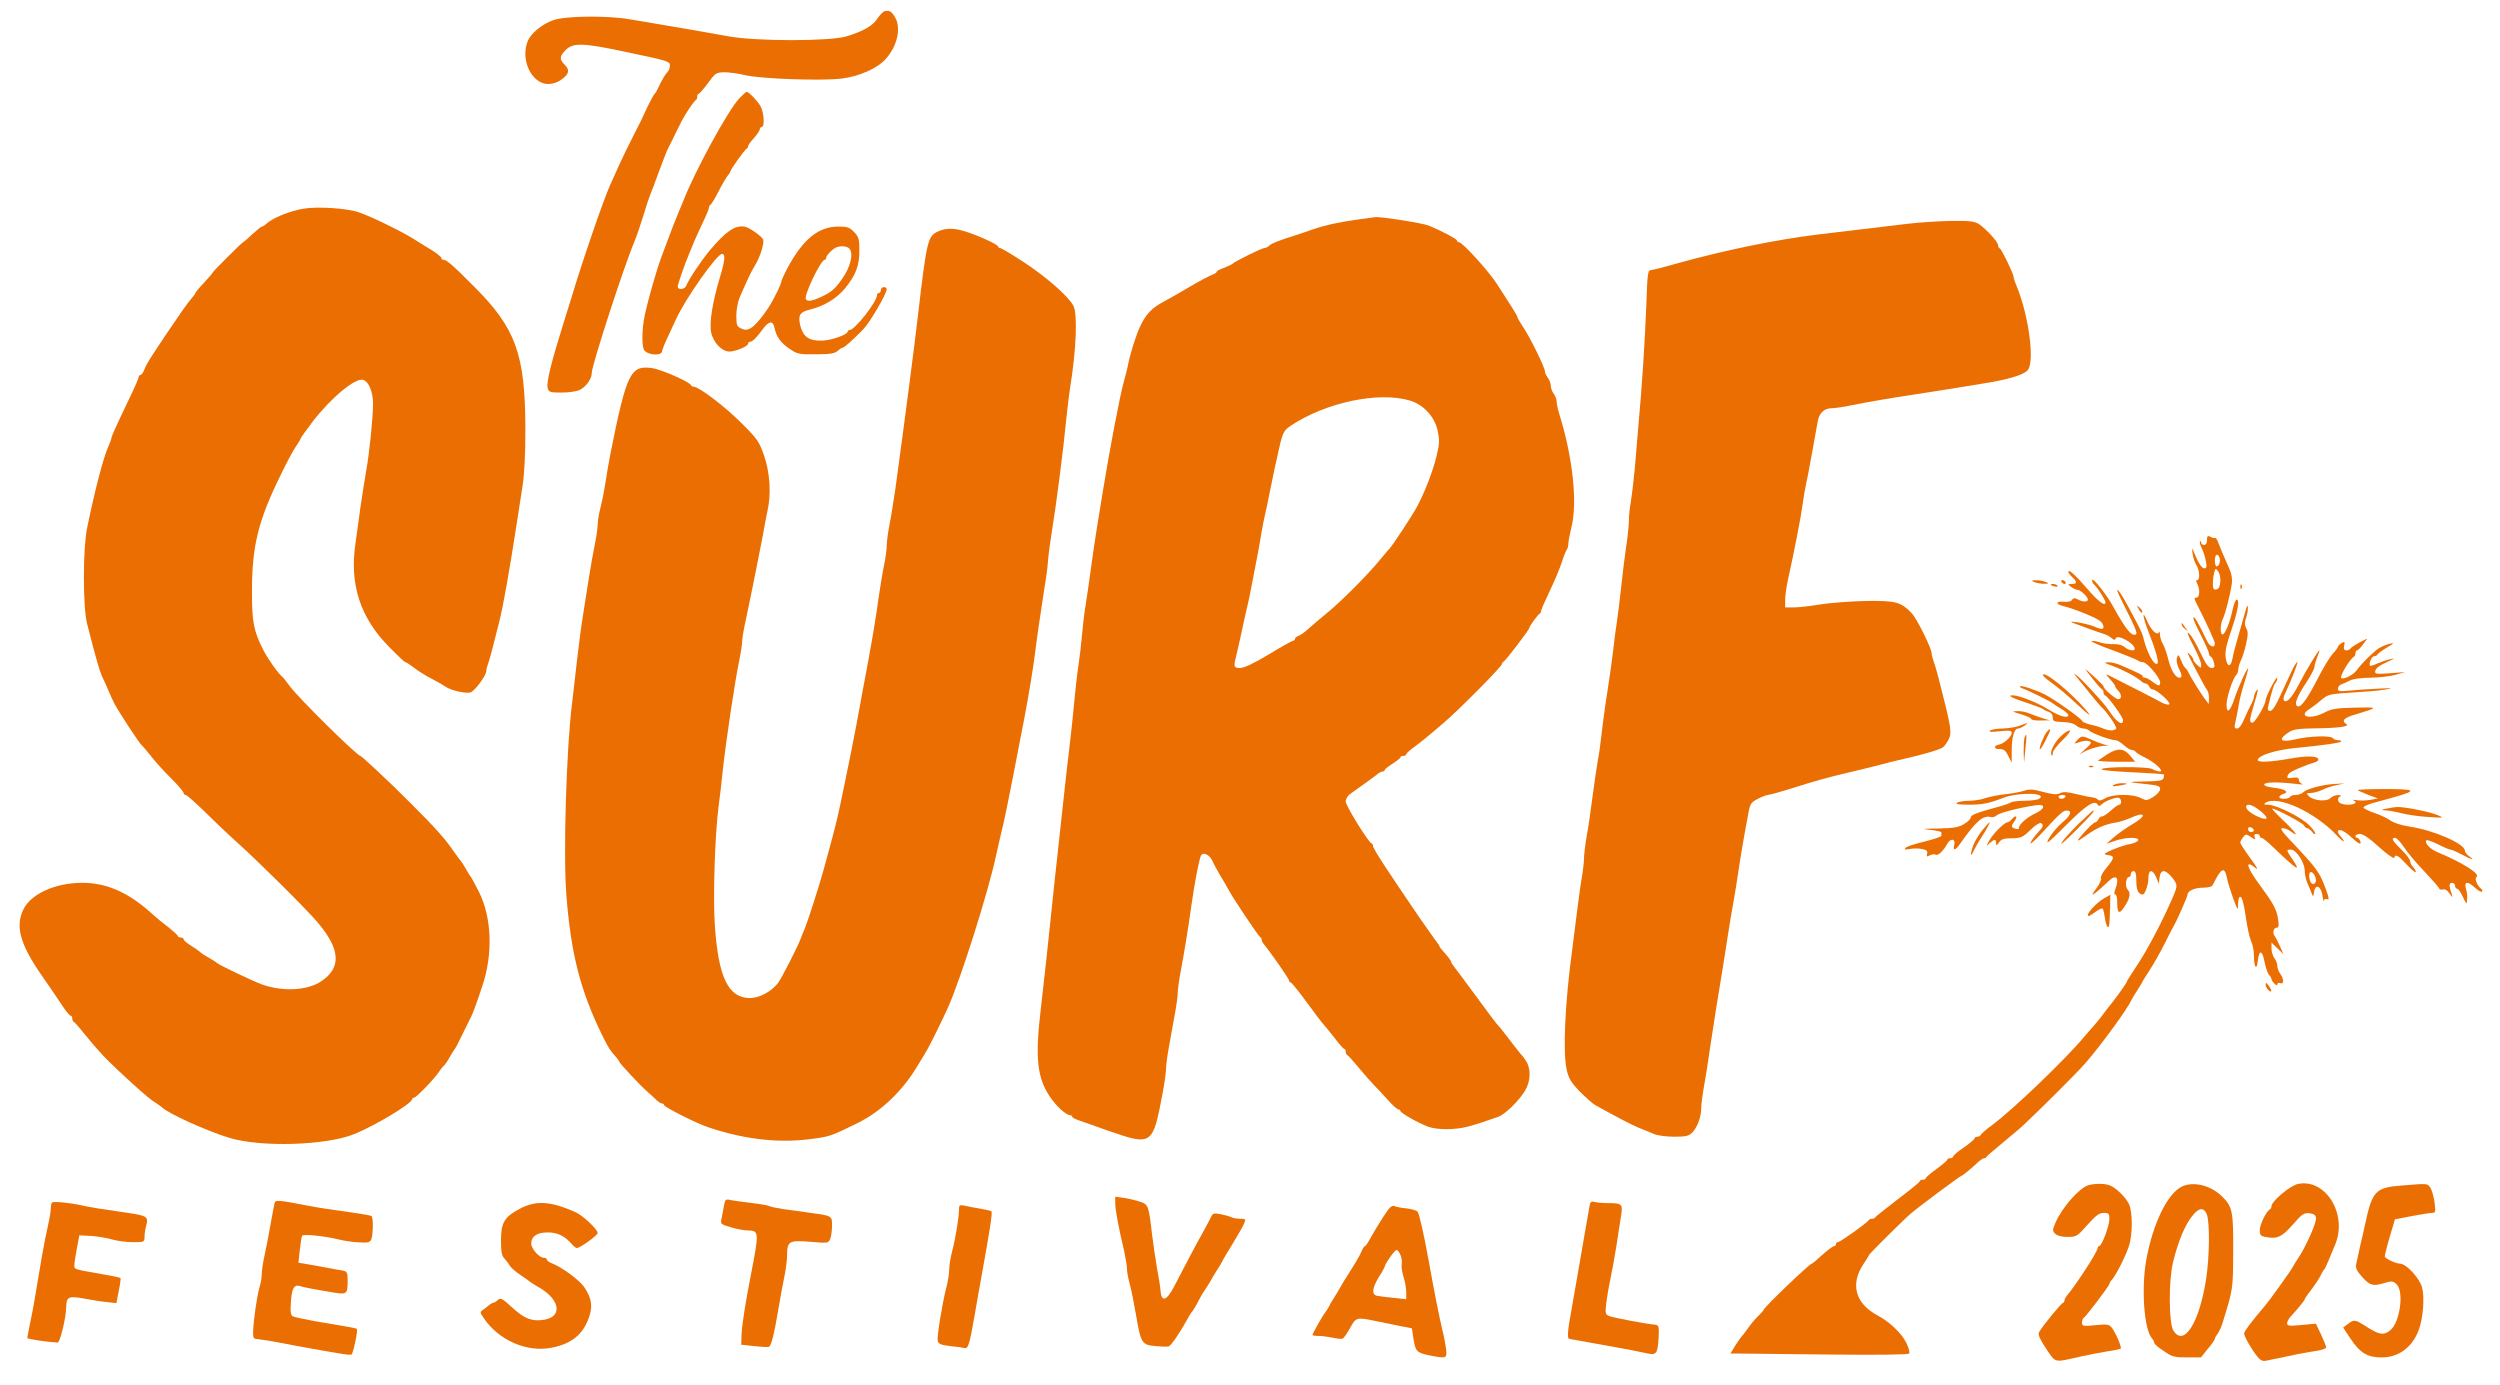 <ns0:svg xmlns:ns0="http://www.w3.org/2000/svg" version="1.0" width="1280pt" height="709pt" viewBox="0 0 1280 709" preserveAspectRatio="xMidYMid meet">
<ns0:g transform="translate(0,709) scale(0.1,-0.1)" fill="#EB6E02" stroke="none">
<ns0:path d="M4530 7033 c-8 -2 -25 -19 -37 -37 -24 -38 -71 -65 -158 -92 -85 -26 -464 -26 -605 0 -135 24 -241 43 -345 60 -49 8 -121 21 -160 27 -112 20 -330 18 -391 -4 -59 -20 -118 -69 -133 -110 -30 -78 3 -177 69 -209 36 -17 83 -7 120 27 25 23 25 40 0 65 -27 27 -25 42 6 74 39 38 88 37 304 -9 224 -47 230 -49 230 -71 0 -11 -5 -25 -11 -31 -13 -13 -33 -47 -49 -83 -6 -13 -14 -27 -18 -30 -4 -3 -20 -32 -36 -65 -15 -33 -32 -67 -35 -75 -4 -8 -24 -46 -43 -85 -20 -38 -50 -101 -68 -140 -17 -38 -37 -83 -45 -100 -34 -74 -145 -397 -201 -585 -9 -30 -27 -86 -39 -125 -63 -201 -88 -302 -81 -331 6 -22 11 -24 72 -24 37 0 77 6 93 14 34 18 61 57 61 88 0 37 165 546 219 673 13 32 31 85 51 150 10 33 22 71 28 85 6 14 27 69 46 122 20 54 40 106 45 115 5 10 20 40 33 66 13 27 29 60 37 75 19 38 65 106 74 110 4 2 7 10 7 18 0 8 3 14 8 14 4 1 25 25 47 55 38 52 42 54 85 55 25 0 72 -7 106 -15 80 -19 398 -30 495 -17 89 11 181 52 224 100 59 66 80 158 48 213 -18 31 -29 37 -53 32z" />
<ns0:path d="M3785 6586 c-58 -61 -228 -374 -287 -526 -6 -14 -16 -38 -23 -55 -14 -33 -40 -100 -61 -157 -8 -21 -20 -55 -28 -75 -24 -64 -66 -210 -85 -298 -15 -70 -16 -161 -2 -179 22 -26 91 -29 91 -3 0 5 14 40 31 76 17 36 35 75 40 86 46 102 209 335 236 335 18 0 15 -35 -11 -120 -38 -126 -55 -233 -45 -282 12 -53 55 -98 94 -98 30 0 95 27 95 40 0 6 5 10 10 10 13 0 38 26 68 68 29 39 50 41 57 5 10 -47 31 -77 76 -108 41 -28 50 -30 136 -29 72 0 97 4 111 17 10 9 22 17 26 17 9 0 49 36 105 93 34 34 121 183 121 207 0 5 -7 10 -15 10 -8 0 -15 -7 -15 -15 0 -8 -4 -15 -10 -15 -5 0 -10 -5 -10 -12 0 -33 -114 -178 -140 -178 -5 0 -10 -4 -10 -8 0 -15 -81 -44 -129 -46 -67 -2 -96 17 -112 71 -15 57 -6 75 48 88 73 18 137 57 180 109 55 69 73 115 73 194 0 58 -3 69 -27 94 -23 24 -35 28 -80 28 -103 0 -182 -65 -262 -214 -17 -32 -31 -64 -31 -69 0 -10 -26 -64 -53 -112 -30 -51 -81 -114 -103 -125 -18 -10 -30 -11 -49 -2 -22 10 -25 18 -25 66 0 31 8 72 17 93 46 105 58 131 78 163 28 46 49 115 42 134 -7 17 -74 64 -97 66 -48 7 -95 -26 -175 -121 -42 -49 -111 -153 -121 -181 -7 -20 -44 -25 -44 -5 0 12 35 112 60 172 7 17 19 46 27 65 8 19 28 62 44 96 16 33 29 65 29 71 0 6 4 13 8 15 4 2 23 32 41 68 18 36 40 72 47 81 8 8 14 19 14 22 0 9 73 111 82 115 5 2 8 8 8 13 0 6 13 24 30 42 16 18 30 38 30 45 0 6 5 12 10 12 17 0 11 79 -7 108 -18 29 -60 72 -70 72 -3 0 -20 -15 -38 -34z m563 -768 c24 -24 7 -96 -38 -158 -36 -51 -52 -64 -101 -88 -48 -23 -74 -28 -83 -14 -11 19 76 202 97 202 4 0 7 5 7 10 0 12 32 45 51 53 24 10 55 7 67 -5z" />
<ns0:path d="M1550 6021 c-71 -13 -154 -47 -188 -78 -7 -7 -17 -13 -21 -13 -4 0 -26 -18 -50 -40 -23 -22 -44 -40 -46 -40 -5 0 -155 -150 -155 -154 0 -3 -20 -26 -45 -53 -25 -26 -45 -51 -45 -54 0 -3 -12 -19 -26 -35 -14 -16 -64 -87 -112 -159 -101 -151 -108 -161 -123 -197 -6 -16 -15 -28 -20 -28 -5 0 -9 -5 -9 -11 0 -6 -24 -61 -54 -122 -65 -136 -86 -183 -86 -192 0 -4 -6 -21 -14 -38 -27 -59 -70 -226 -110 -420 -22 -107 -22 -406 0 -491 48 -189 67 -253 83 -283 5 -10 17 -36 26 -58 9 -22 23 -53 32 -70 25 -46 125 -199 138 -210 6 -5 29 -32 51 -60 21 -27 67 -78 102 -112 34 -34 62 -67 62 -73 0 -5 5 -10 10 -10 6 0 48 -37 94 -82 46 -46 123 -119 172 -163 102 -91 351 -338 408 -405 120 -140 126 -236 18 -306 -71 -46 -197 -52 -302 -14 -46 17 -224 102 -230 110 -3 4 -21 15 -40 26 -19 10 -40 24 -47 31 -7 6 -28 21 -48 33 -19 12 -35 26 -35 31 0 5 -7 9 -15 9 -8 0 -15 4 -15 8 0 4 -22 24 -48 45 -27 20 -60 47 -73 59 -125 116 -239 168 -368 168 -138 0 -263 -57 -301 -136 -43 -87 -17 -179 94 -339 31 -44 74 -108 97 -142 22 -35 45 -63 50 -63 5 0 9 -6 9 -14 0 -8 3 -16 8 -18 4 -2 25 -25 47 -53 22 -27 47 -57 55 -66 8 -9 22 -25 31 -35 36 -44 228 -221 269 -249 25 -16 47 -32 50 -35 31 -31 229 -121 345 -156 162 -49 495 -39 640 20 110 45 295 157 295 178 0 4 5 8 10 8 11 0 104 96 128 133 8 12 20 27 26 32 6 6 20 26 30 45 11 19 22 37 25 40 3 3 21 37 39 75 19 39 38 78 43 87 10 19 28 68 58 158 56 165 49 353 -17 484 -20 39 -38 73 -41 76 -3 3 -15 21 -25 40 -11 19 -22 37 -25 40 -3 3 -22 28 -41 55 -43 63 -88 113 -220 245 -98 99 -249 240 -255 240 -17 0 -315 295 -360 355 -16 22 -34 45 -40 50 -25 22 -76 95 -100 143 -46 93 -55 137 -55 292 0 235 32 364 146 596 29 61 65 128 79 148 14 20 25 39 25 42 0 3 27 40 59 83 95 124 221 229 261 216 28 -9 50 -62 50 -122 0 -70 -19 -256 -35 -343 -7 -41 -21 -127 -30 -190 -8 -63 -20 -145 -25 -182 -31 -210 24 -380 172 -530 42 -43 79 -78 83 -78 4 0 24 -13 44 -28 20 -16 61 -42 91 -57 30 -16 62 -34 70 -40 24 -19 106 -38 129 -30 22 7 81 87 81 110 0 8 4 24 9 37 8 22 21 69 55 206 22 85 52 256 91 507 8 55 22 142 30 194 10 62 15 163 15 295 -1 384 -49 516 -265 731 -106 107 -139 135 -155 135 -6 0 -10 4 -10 9 0 5 -21 22 -46 38 -26 15 -58 36 -73 45 -64 43 -227 124 -301 150 -61 22 -216 32 -290 19z" />
<ns0:path d="M6945 5965 c-94 -13 -165 -29 -225 -50 -19 -7 -57 -20 -85 -29 -84 -26 -125 -42 -137 -54 -7 -7 -18 -12 -25 -12 -13 0 -154 -70 -163 -81 -3 -3 -22 -12 -42 -20 -21 -7 -38 -16 -38 -20 0 -4 -10 -11 -22 -15 -12 -4 -65 -32 -118 -63 -52 -31 -112 -65 -133 -76 -58 -30 -91 -65 -119 -125 -23 -50 -53 -144 -65 -210 -3 -14 -11 -45 -18 -70 -20 -70 -73 -347 -110 -575 -9 -55 -22 -138 -30 -185 -8 -47 -21 -139 -30 -205 -9 -66 -21 -149 -27 -185 -6 -36 -14 -103 -18 -150 -4 -47 -12 -116 -18 -155 -6 -38 -16 -124 -22 -190 -6 -66 -17 -172 -25 -235 -8 -63 -21 -182 -30 -265 -9 -82 -22 -206 -30 -275 -8 -69 -21 -195 -30 -280 -17 -165 -37 -353 -56 -515 -30 -251 -19 -353 47 -451 33 -49 83 -94 104 -94 5 0 10 -3 10 -8 0 -4 15 -12 33 -18 17 -6 84 -29 147 -52 231 -80 232 -79 284 199 9 48 16 100 16 115 0 16 6 65 14 109 8 44 22 119 30 166 9 48 16 99 16 115 0 16 6 62 14 104 18 94 42 241 56 345 16 115 42 249 51 258 13 15 44 -2 56 -30 7 -16 25 -50 42 -78 17 -27 34 -57 38 -65 12 -28 157 -245 165 -248 4 -2 8 -8 8 -13 0 -6 4 -15 10 -22 37 -45 130 -179 130 -187 0 -6 4 -10 8 -10 5 0 41 -45 82 -101 40 -55 80 -108 89 -117 9 -10 34 -41 56 -69 22 -29 43 -53 47 -53 4 0 8 -6 8 -14 0 -8 4 -16 8 -18 4 -1 31 -31 59 -65 28 -34 64 -75 80 -91 15 -15 47 -49 70 -75 23 -26 47 -47 52 -47 6 0 11 -4 11 -8 0 -10 88 -60 140 -80 47 -18 143 -18 210 1 50 14 71 21 151 49 34 12 102 78 135 130 31 49 34 113 8 155 -10 15 -21 30 -25 33 -3 3 -30 37 -59 75 -29 39 -56 72 -60 75 -4 3 -55 70 -113 150 -59 80 -111 150 -117 157 -5 7 -10 15 -10 18 0 6 -13 23 -42 56 -10 10 -18 21 -18 24 0 3 -5 11 -11 18 -6 7 -46 64 -90 127 -168 246 -239 355 -239 368 0 6 -3 12 -8 14 -17 7 -132 193 -132 214 0 13 10 30 23 39 90 64 134 96 144 105 7 5 17 10 23 10 5 0 10 3 10 8 0 4 18 18 40 32 22 14 40 28 40 32 0 5 7 8 15 8 8 0 15 4 15 8 0 5 19 22 43 39 23 17 53 41 67 53 14 11 52 44 85 72 75 64 295 286 295 298 0 4 4 10 8 12 10 4 132 164 132 173 0 8 44 69 53 73 4 2 7 8 7 13 0 6 20 51 44 102 25 51 52 117 62 147 9 30 21 59 25 64 5 6 9 20 9 33 0 12 7 48 15 80 33 126 8 360 -61 582 -8 25 -14 54 -14 65 0 12 -7 30 -15 40 -8 11 -15 29 -15 41 0 12 -7 30 -15 41 -8 10 -15 25 -15 33 0 19 -77 176 -112 227 -15 23 -28 45 -28 49 0 4 -15 30 -33 58 -19 29 -52 80 -74 115 -41 64 -176 212 -193 212 -6 0 -10 4 -10 8 0 8 -79 50 -145 77 -32 13 -254 48 -275 43 -3 0 -45 -6 -95 -13z m274 -926 c68 -20 126 -82 141 -151 11 -49 11 -67 -4 -130 -19 -80 -63 -193 -103 -266 -26 -48 -119 -188 -137 -209 -6 -6 -29 -33 -51 -60 -66 -80 -196 -210 -270 -271 -38 -31 -83 -69 -99 -84 -16 -15 -38 -30 -48 -34 -10 -3 -18 -10 -18 -15 0 -5 -4 -9 -8 -9 -5 0 -61 -31 -125 -70 -76 -46 -127 -70 -147 -70 -33 0 -35 6 -21 60 5 19 16 71 26 115 9 44 23 105 30 135 7 30 19 84 25 120 7 36 19 99 27 140 8 41 18 98 22 125 5 28 13 70 19 95 6 25 16 72 22 105 15 76 38 183 56 260 13 51 21 64 52 85 180 120 451 177 611 129z" />
<ns0:path d="M9765 5944 c-121 -14 -313 -37 -460 -55 -213 -26 -478 -81 -705 -144 -101 -28 -126 -35 -145 -37 -19 -3 -20 -13 -26 -183 -7 -180 -21 -403 -40 -610 -5 -60 -14 -162 -19 -225 -6 -63 -15 -139 -20 -169 -6 -30 -10 -73 -10 -95 0 -23 -6 -86 -15 -141 -8 -55 -19 -147 -25 -205 -6 -58 -16 -134 -21 -170 -6 -36 -14 -101 -19 -145 -5 -44 -18 -141 -30 -215 -12 -74 -25 -173 -30 -218 -5 -46 -13 -107 -19 -135 -5 -29 -17 -108 -26 -177 -9 -69 -22 -163 -31 -210 -8 -47 -14 -99 -14 -116 0 -17 -4 -55 -9 -85 -6 -30 -17 -108 -25 -174 -8 -66 -20 -158 -26 -205 -38 -280 -49 -530 -28 -620 10 -42 23 -64 67 -109 31 -31 66 -62 78 -69 125 -69 185 -100 223 -116 25 -10 60 -24 78 -32 18 -8 65 -14 105 -14 61 0 75 4 93 23 25 27 44 79 44 121 0 17 6 67 14 111 8 44 22 130 30 190 19 129 41 266 61 385 8 47 21 132 30 190 9 58 22 139 30 180 7 41 19 111 25 155 11 75 28 177 52 303 8 47 14 54 48 72 22 11 45 20 52 20 7 0 58 14 113 31 149 47 180 55 300 84 61 14 133 32 160 39 28 8 84 22 125 31 101 23 182 47 198 59 7 5 20 23 28 38 19 37 15 61 -51 318 -9 36 -21 75 -26 88 -5 13 -9 29 -9 37 0 25 -76 179 -102 205 -56 59 -81 65 -238 63 -80 -2 -184 -10 -233 -18 -48 -8 -107 -15 -132 -15 l-45 0 0 38 c0 20 6 66 14 102 31 139 66 318 76 391 4 31 12 79 18 105 6 27 16 78 22 114 7 36 16 85 20 110 5 25 12 64 16 88 7 47 33 72 74 72 14 0 57 6 95 14 81 17 218 40 325 56 41 6 113 18 160 25 47 8 130 21 185 30 135 21 216 45 237 70 37 44 5 282 -58 433 -8 18 -14 37 -14 43 0 16 -62 144 -71 147 -5 2 -9 9 -9 17 0 16 -60 82 -97 107 -23 15 -47 18 -138 17 -60 -1 -164 -7 -230 -15z" />
<ns0:path d="M4805 5906 c-55 -24 -60 -45 -105 -431 -18 -157 -69 -548 -116 -890 -9 -60 -22 -143 -30 -183 -8 -40 -14 -88 -14 -106 0 -18 -6 -64 -14 -102 -8 -38 -19 -107 -26 -154 -19 -138 -37 -244 -86 -502 -8 -46 -22 -119 -30 -163 -18 -95 -40 -205 -59 -295 -8 -36 -19 -90 -25 -120 -12 -58 -34 -145 -55 -220 -7 -25 -20 -74 -30 -110 -20 -72 -76 -249 -95 -295 -7 -16 -16 -39 -20 -50 -17 -45 -102 -211 -118 -230 -36 -44 -95 -75 -142 -75 -111 0 -162 106 -180 372 -10 140 0 459 19 608 6 41 15 122 21 180 17 157 62 458 86 574 8 38 14 80 14 93 0 14 7 57 16 97 8 39 22 104 30 144 8 39 21 105 29 145 8 39 22 110 31 157 8 47 19 104 24 127 19 83 12 192 -17 278 -26 74 -34 87 -118 170 -81 82 -217 185 -243 185 -6 0 -12 4 -14 8 -6 16 -153 81 -198 87 -112 16 -131 -21 -214 -435 -8 -41 -20 -109 -26 -150 -6 -41 -18 -100 -26 -131 -8 -30 -14 -69 -14 -85 0 -16 -6 -60 -14 -99 -8 -38 -22 -117 -31 -175 -9 -58 -23 -143 -30 -190 -8 -47 -21 -148 -30 -225 -9 -77 -20 -178 -26 -225 -29 -230 -46 -778 -29 -984 23 -300 72 -489 183 -716 33 -67 41 -79 70 -111 9 -10 17 -21 17 -24 0 -7 108 -123 144 -154 16 -14 38 -34 48 -44 10 -9 22 -17 28 -17 6 0 10 -4 10 -8 0 -10 170 -96 230 -115 194 -64 369 -82 543 -56 77 11 86 14 220 80 118 59 226 161 303 289 22 36 45 74 51 85 14 23 82 161 107 217 65 146 206 591 246 778 6 30 18 80 25 110 8 30 21 91 30 135 9 44 22 112 30 150 14 73 37 189 60 310 23 122 44 247 55 335 10 83 28 202 50 345 7 39 14 95 16 125 2 30 11 96 19 145 23 139 61 436 75 585 5 52 14 122 19 155 31 189 39 377 17 419 -24 47 -134 144 -250 221 -63 41 -119 75 -125 75 -6 0 -11 4 -11 8 0 10 -105 58 -168 77 -58 18 -98 18 -137 1z" />
<ns0:path d="M11300 4325 c0 -16 -6 -25 -15 -25 -8 0 -15 5 -15 12 0 6 -3 9 -6 6 -3 -4 1 -19 9 -35 8 -15 17 -45 21 -65 6 -30 4 -38 -8 -38 -14 0 -33 31 -58 95 -4 12 -5 4 -2 -19 3 -22 12 -49 20 -60 16 -24 19 -76 4 -76 -7 0 -7 -6 0 -19 15 -29 13 -71 -5 -71 -12 0 -12 -4 0 -27 58 -115 95 -196 95 -208 0 -25 -26 -17 -40 13 -46 97 -70 137 -70 116 0 -6 18 -46 40 -89 22 -43 40 -84 40 -91 0 -7 4 -14 9 -16 5 -1 13 -15 16 -30 6 -23 4 -28 -12 -28 -13 0 -27 17 -47 58 -35 73 -51 101 -65 115 -19 19 -13 2 24 -69 19 -37 35 -76 35 -87 0 -19 -1 -20 -20 -2 -11 10 -20 22 -20 27 0 5 -7 16 -15 24 -8 9 -15 14 -15 12 0 -8 92 -183 101 -192 5 -6 9 -24 9 -40 l-1 -31 -22 29 c-22 30 -71 109 -84 136 -3 8 -10 17 -14 20 -5 3 -15 21 -22 39 -13 31 -15 32 -21 13 -4 -12 0 -34 8 -51 19 -36 20 -51 4 -51 -21 1 -44 41 -58 100 -8 30 -20 64 -27 75 -7 11 -13 31 -14 45 0 14 -3 19 -6 12 -7 -19 -41 13 -59 57 -28 66 -24 23 5 -50 40 -103 55 -158 47 -166 -15 -16 -55 56 -73 136 -6 23 -21 53 -84 169 -43 79 -67 100 -31 27 88 -175 92 -185 68 -185 -19 0 -50 42 -104 140 -34 63 -106 154 -110 141 -2 -7 2 -18 10 -24 15 -12 58 -79 58 -91 0 -23 -37 4 -91 67 -63 73 -99 106 -99 89 0 -5 9 -17 20 -27 26 -24 25 -35 -2 -35 -22 -1 -23 -1 -4 -15 11 -8 26 -15 33 -15 15 0 53 -36 53 -50 0 -13 -26 -13 -52 1 -16 8 -22 8 -29 -2 -5 -9 -22 -12 -45 -10 -42 3 -39 -13 3 -23 51 -12 166 -59 185 -75 20 -17 24 -41 8 -41 -6 0 -25 6 -43 14 -18 7 -55 16 -82 20 -46 6 -43 4 35 -24 47 -17 94 -34 105 -37 11 -3 27 -12 36 -20 13 -11 18 -11 21 -2 8 24 96 -24 98 -53 0 -14 -33 -8 -52 9 -11 10 -33 16 -56 15 -20 -1 -52 3 -70 9 -18 6 -37 9 -43 7 -7 -2 42 -24 107 -47 65 -24 123 -48 129 -52 5 -5 17 -9 26 -9 21 0 89 -80 89 -104 0 -21 -9 -20 -40 4 -14 11 -31 20 -37 20 -7 0 -13 3 -13 8 0 6 -13 13 -112 56 -20 9 -49 16 -65 15 -24 0 -20 -3 22 -18 54 -20 121 -55 146 -77 8 -8 20 -14 26 -14 6 0 13 -7 17 -15 3 -8 11 -15 18 -15 20 0 94 -67 85 -76 -5 -5 -25 1 -45 12 -30 17 -171 89 -267 137 -15 7 -13 3 8 -20 15 -16 27 -33 27 -37 0 -4 7 -14 15 -22 19 -20 19 -44 0 -44 -13 0 -75 53 -75 65 0 5 -14 20 -70 70 -30 27 -29 25 10 -25 23 -30 46 -56 51 -58 5 -2 9 -10 9 -17 0 -7 4 -15 10 -17 14 -5 90 -110 90 -125 0 -33 -34 -10 -71 47 -9 14 -27 37 -40 51 -13 14 -42 46 -64 70 -22 24 -49 51 -60 59 -19 14 -19 14 -4 -5 52 -65 123 -151 128 -155 25 -20 81 -102 76 -110 -8 -13 -37 -13 -72 2 -15 6 -32 12 -38 13 -27 4 -65 18 -65 24 0 10 -145 113 -190 135 -50 25 -121 48 -127 42 -3 -3 3 -8 13 -11 23 -7 147 -68 154 -76 3 -3 22 -15 43 -28 20 -12 37 -27 37 -32 0 -19 -45 -7 -101 28 -62 38 -149 72 -184 73 -31 0 -2 -15 80 -41 38 -13 72 -26 75 -29 3 -4 15 -10 28 -14 14 -5 22 -15 22 -29 0 -20 6 -22 51 -24 30 0 57 -7 68 -17 10 -9 26 -16 37 -16 11 0 25 -5 31 -11 14 -14 110 -49 134 -49 9 0 28 -11 43 -25 15 -14 33 -25 41 -25 8 0 16 -4 19 -9 4 -5 26 -19 49 -30 51 -25 100 -71 75 -71 -9 0 -27 6 -40 13 -26 13 -258 12 -258 -2 0 -5 71 -11 157 -15 87 -4 160 -9 162 -11 2 -2 1 -11 -2 -20 -5 -12 -25 -15 -94 -16 -96 -1 -94 -4 10 -14 56 -6 67 -10 67 -25 0 -10 -15 -28 -35 -40 -32 -20 -36 -20 -64 -6 -42 22 -145 21 -182 -1 -19 -11 -32 -14 -37 -8 -4 6 -16 11 -27 12 -11 1 -48 8 -83 17 -48 12 -68 13 -84 5 -16 -9 -36 -7 -86 6 -51 14 -71 16 -96 7 -17 -6 -60 -14 -96 -18 -36 -4 -82 -13 -104 -20 -21 -8 -59 -14 -85 -14 -25 0 -53 -5 -61 -10 -10 -7 8 -10 59 -10 71 0 102 6 181 36 79 29 227 25 180 -6 -8 -5 -42 -10 -75 -10 -34 0 -65 -4 -70 -9 -6 -4 -39 -16 -75 -25 -99 -27 -130 -39 -130 -52 0 -7 -15 -22 -34 -33 -27 -17 -51 -21 -132 -23 -84 -1 -90 -2 -41 -7 31 -3 57 -9 57 -13 0 -5 0 -12 0 -17 0 -5 -39 -18 -87 -30 -47 -11 -91 -25 -97 -32 -8 -9 -3 -10 22 -6 17 4 46 4 63 0 23 -4 29 -10 26 -24 -4 -16 -2 -17 14 -8 11 5 24 7 30 3 11 -7 39 19 58 54 17 32 45 29 37 -3 -9 -34 5 -31 32 8 77 110 115 144 153 134 11 -3 26 1 33 9 13 12 111 38 199 51 53 8 50 -18 -5 -43 -40 -18 -86 -60 -81 -75 1 -4 -7 -5 -17 -2 -24 6 -25 12 -4 41 17 24 4 31 -16 7 -7 -8 -17 -15 -21 -15 -16 0 -73 -57 -93 -92 -19 -33 -19 -33 1 -15 25 22 33 22 33 0 0 -15 2 -14 15 4 12 17 25 21 66 21 47 1 56 5 95 43 23 23 47 38 53 35 16 -10 14 -18 -17 -51 -15 -16 -31 -39 -36 -50 -4 -11 18 7 49 40 103 112 118 125 136 125 31 0 22 -25 -25 -64 -24 -21 -53 -56 -66 -79 -19 -36 -6 -26 86 66 104 104 148 133 164 108 5 -10 10 -9 21 1 18 18 78 40 90 32 12 -7 12 -34 0 -34 -6 0 -25 -13 -43 -30 -18 -16 -38 -30 -46 -30 -7 0 -15 -7 -18 -15 -4 -8 -11 -15 -18 -16 -6 -1 -31 -24 -56 -52 -45 -50 -42 -53 15 -12 45 33 94 55 139 62 23 3 59 14 81 24 81 37 90 14 13 -31 -29 -17 -71 -46 -93 -65 l-40 -35 44 15 c54 19 124 20 119 3 -3 -7 -22 -16 -44 -20 -21 -3 -61 -17 -89 -29 -47 -21 -48 -23 -22 -27 35 -4 34 -15 -7 -64 -19 -22 -32 -46 -29 -54 3 -8 -7 -30 -21 -49 -43 -56 -22 -44 65 38 36 33 51 10 29 -47 -6 -17 -6 -26 0 -26 6 0 10 -15 10 -34 0 -61 9 -70 34 -33 31 45 37 74 20 92 -15 15 -10 65 7 65 5 0 9 7 9 15 0 8 6 15 14 15 10 0 14 -14 14 -51 0 -46 10 -68 33 -69 11 0 29 51 29 85 0 45 21 46 40 3 l13 -33 4 33 c6 43 30 42 65 -2 29 -37 29 -40 -2 -111 -57 -130 -135 -276 -191 -357 -21 -32 -39 -60 -39 -63 0 -5 -39 -61 -77 -110 -5 -5 -24 -30 -43 -55 -18 -25 -41 -52 -49 -61 -9 -10 -30 -34 -48 -55 -93 -113 -365 -374 -473 -454 -30 -22 -56 -45 -58 -50 -2 -6 -10 -10 -18 -10 -8 0 -14 -4 -14 -8 0 -5 -25 -26 -55 -47 -30 -20 -55 -41 -55 -46 0 -5 -7 -9 -15 -9 -8 0 -15 -4 -15 -8 0 -4 -25 -25 -55 -47 -30 -22 -55 -43 -55 -47 0 -5 -7 -8 -15 -8 -8 0 -15 -3 -15 -7 0 -5 -51 -46 -113 -93 -61 -47 -113 -88 -115 -92 -2 -5 -10 -8 -17 -8 -7 0 -15 -3 -17 -7 -5 -12 -147 -113 -158 -113 -6 0 -10 -4 -10 -10 0 -5 -4 -10 -9 -10 -8 0 -51 -34 -92 -73 -11 -9 -21 -17 -23 -17 -11 0 -246 -225 -246 -236 0 -3 -13 -17 -28 -32 -16 -15 -39 -43 -52 -62 -13 -19 -27 -37 -31 -40 -3 -3 -18 -24 -33 -47 l-26 -43 32 0 c18 0 223 -2 455 -5 278 -3 424 -1 428 5 4 6 -3 31 -15 55 -23 48 -86 108 -147 140 -114 61 -141 160 -72 263 16 24 29 45 29 47 0 5 180 184 215 213 38 33 252 192 258 192 5 0 56 42 88 73 11 9 23 17 28 17 5 0 11 3 13 8 2 4 39 36 83 72 43 36 94 78 111 95 94 89 276 270 314 315 82 95 212 273 233 320 4 8 16 29 27 45 11 17 23 36 27 44 3 8 22 37 40 65 18 28 52 87 74 131 22 44 44 87 49 95 16 27 70 150 70 159 0 19 36 36 78 36 30 0 47 5 52 15 42 87 60 96 72 35 4 -22 19 -69 32 -105 24 -64 25 -64 25 -27 1 26 5 37 13 35 8 -3 18 -43 26 -99 7 -52 19 -108 27 -126 8 -17 15 -49 15 -71 0 -64 14 -86 20 -32 7 60 23 57 35 -7 6 -29 16 -58 23 -65 6 -6 12 -16 12 -21 0 -5 7 -15 15 -23 10 -10 15 -11 15 -4 0 7 7 10 15 6 20 -7 19 22 0 48 -8 11 -15 29 -15 40 0 12 -7 30 -15 40 -8 11 -15 33 -15 50 l0 30 31 -30 30 -29 -19 43 c-10 23 -22 45 -25 49 -13 12 -7 43 8 43 12 0 14 8 9 43 -8 52 -24 81 -97 180 -63 85 -74 126 -24 87 22 -18 18 -7 -22 47 -28 38 -51 74 -51 79 0 5 7 17 14 27 14 18 16 18 40 2 24 -16 26 -16 20 -1 -4 11 -1 16 10 16 9 0 16 -4 16 -10 0 -5 4 -10 10 -10 5 0 31 -21 58 -47 124 -119 148 -134 97 -59 -30 44 -30 46 -5 46 26 0 70 -66 70 -107 0 -18 6 -47 14 -65 8 -18 18 -42 22 -53 7 -18 8 -17 12 8 6 44 36 31 43 -18 3 -22 7 -34 8 -26 0 7 7 11 16 7 11 -4 10 7 -7 52 -32 87 -44 103 -167 234 -57 59 -70 78 -55 78 11 0 29 -7 40 -15 49 -37 31 -9 -31 50 -38 36 -66 65 -61 65 18 0 159 -75 163 -87 3 -7 10 -13 15 -13 6 0 17 -8 24 -17 7 -10 15 -16 18 -13 3 3 -9 22 -27 41 -35 40 -172 109 -215 109 -21 0 -24 2 -12 10 62 40 255 -49 367 -170 18 -19 33 -31 33 -27 0 5 -7 15 -15 23 -8 9 -15 20 -15 25 0 19 30 8 67 -26 41 -38 56 -44 47 -20 -4 8 -10 15 -15 15 -5 0 -9 5 -9 10 0 6 11 10 24 10 16 0 49 -23 97 -67 40 -36 75 -61 77 -55 7 21 20 13 63 -33 23 -25 44 -43 47 -40 3 3 -2 13 -11 23 -10 10 -17 25 -17 33 0 8 -20 35 -45 59 -47 46 -54 60 -32 60 8 0 28 -21 45 -47 17 -27 65 -84 107 -127 41 -44 75 -82 75 -87 0 -4 8 -5 18 -3 11 3 24 -5 35 -23 11 -16 16 -19 12 -8 -17 47 -17 65 -1 65 9 0 16 -7 16 -15 0 -8 5 -15 10 -15 6 0 20 -19 30 -42 17 -37 20 -40 21 -18 2 31 2 30 -6 63 -9 35 11 36 48 1 16 -14 31 -23 35 -19 3 3 2 9 -3 13 -21 15 -37 54 -26 61 23 15 -64 71 -197 127 -41 17 -71 49 -58 62 3 3 30 -7 59 -21 29 -15 57 -27 63 -27 6 0 32 -11 58 -25 53 -28 72 -33 38 -9 -12 8 -22 22 -22 29 0 35 -161 105 -284 123 -40 6 -81 19 -97 31 -15 11 -52 29 -83 39 -32 11 -56 23 -55 28 1 5 20 14 43 21 22 6 75 21 116 32 119 34 110 41 -50 41 -79 0 -141 -2 -138 -6 3 -3 28 -13 54 -24 l49 -18 -38 -7 c-21 -4 -52 -5 -70 -2 -18 3 -26 3 -19 0 39 -16 -21 -33 -62 -17 -19 7 -21 30 -3 37 6 3 2 6 -11 6 -13 1 -31 -6 -40 -15 -19 -20 -87 -14 -111 10 -14 15 -13 16 10 16 14 0 40 7 57 15 17 9 50 20 74 25 l43 9 -55 -3 c-63 -4 -139 -25 -158 -43 -7 -7 -24 -13 -37 -13 -13 0 -27 -4 -30 -10 -8 -13 -55 -13 -55 -1 0 5 9 13 21 16 32 10 9 25 -50 32 -31 3 -50 10 -48 17 4 12 67 13 157 3 30 -4 47 -4 38 -1 -10 3 -18 12 -18 21 0 11 -8 14 -30 11 -31 -5 -35 -1 -22 20 7 11 78 42 135 59 9 3 17 9 17 14 0 19 -57 21 -144 5 -103 -18 -166 -21 -166 -7 0 22 89 51 190 61 160 16 229 26 236 33 4 4 -2 7 -14 7 -11 0 -24 5 -27 10 -9 15 -120 12 -190 -5 -81 -19 -96 -2 -33 38 21 13 52 17 135 18 119 1 176 10 156 22 -27 17 -11 33 50 50 117 35 117 37 -3 34 -97 -2 -122 -6 -158 -25 -74 -39 -142 -21 -74 20 15 10 40 29 56 43 36 31 43 32 171 40 55 3 125 9 155 14 48 8 44 9 -35 5 -49 -2 -116 -7 -147 -10 -49 -5 -58 -4 -58 10 0 9 8 19 18 22 9 3 29 12 44 20 16 8 57 14 105 14 43 1 101 7 128 15 l50 14 -79 -6 c-70 -5 -78 -4 -75 11 4 17 23 30 79 55 24 11 24 11 -5 5 -16 -3 -45 -13 -63 -21 -18 -9 -35 -14 -37 -11 -9 8 8 48 20 48 7 0 15 4 17 8 2 5 23 21 48 36 39 23 41 26 15 20 -16 -4 -41 -14 -55 -23 -26 -16 -91 -80 -113 -112 -18 -25 -69 -51 -80 -40 -9 9 47 101 66 109 4 2 7 10 7 18 0 8 4 14 8 14 5 0 18 14 31 31 l22 30 -40 -20 c-22 -12 -42 -25 -46 -31 -3 -5 -13 -10 -22 -10 -11 0 -14 7 -11 24 4 21 3 23 -14 13 -10 -7 -18 -15 -18 -19 0 -4 -12 -20 -28 -37 -15 -17 -48 -72 -74 -123 -57 -112 -92 -158 -108 -142 -13 13 0 47 53 127 20 31 37 64 37 73 0 8 7 30 14 49 8 19 13 35 11 35 -6 0 -67 -101 -105 -174 -36 -69 -62 -97 -76 -83 -4 4 -3 17 3 30 35 74 71 167 65 167 -4 0 -17 -21 -29 -47 -12 -27 -38 -83 -58 -125 -22 -50 -41 -78 -51 -78 -12 0 -15 6 -11 23 22 90 29 113 38 121 5 6 9 17 9 25 -1 17 -60 -96 -60 -114 0 -22 -54 -115 -67 -115 -18 0 -17 13 11 105 16 52 20 73 10 61 -7 -11 -14 -26 -14 -34 0 -8 -7 -26 -15 -40 -8 -15 -24 -48 -35 -74 -12 -30 -26 -48 -36 -48 -13 0 -15 6 -10 28 4 15 11 50 16 79 4 28 13 67 19 87 26 86 31 103 31 111 0 17 -49 -90 -69 -150 -22 -68 -41 -83 -41 -33 0 37 31 133 49 151 6 6 11 19 11 29 0 11 6 31 13 46 8 15 20 53 27 85 10 45 11 62 1 80 -9 17 -9 30 -2 51 6 15 11 39 10 54 0 19 -5 13 -14 -23 -8 -27 -24 -84 -36 -125 -12 -41 -25 -90 -28 -109 -9 -49 -27 -49 -35 -1 -5 31 1 63 29 145 35 104 43 155 26 155 -4 0 -13 -21 -19 -47 -14 -67 -38 -127 -51 -131 -15 -5 -14 53 0 80 12 23 37 120 46 179 3 24 -1 51 -12 75 -38 87 -44 100 -56 132 -6 18 -14 30 -17 28 -2 -3 -13 -1 -23 5 -16 8 -19 6 -19 -16z m64 -90 c6 -18 -2 -45 -15 -45 -5 0 -9 14 -9 30 0 32 14 40 24 15z m4 -125 c-2 -24 -9 -36 -20 -38 -14 -3 -18 3 -18 30 0 18 3 44 7 57 6 23 7 23 20 5 8 -10 13 -35 11 -54z m-793 -1100 c-3 -5 -13 -10 -21 -10 -8 0 -14 5 -14 10 0 6 9 10 21 10 11 0 17 -4 14 -10z m990 -66 c48 -36 53 -56 12 -42 -41 15 -76 40 -77 56 0 20 29 14 65 -14z m-25 -105 c0 -5 -7 -9 -15 -9 -8 0 -15 7 -15 15 0 9 6 12 15 9 8 -4 15 -10 15 -15z m318 -258 c-5 -25 -25 -23 -32 4 -9 36 3 53 21 29 7 -10 12 -25 11 -33z" />
<ns0:path d="M10415 4110 c11 -5 34 -9 50 -9 26 0 27 2 10 9 -11 5 -33 9 -50 9 -26 0 -27 -2 -10 -9z" />
<ns0:path d="M10555 4110 c3 -5 11 -10 16 -10 6 0 7 5 4 10 -3 6 -11 10 -16 10 -6 0 -7 -4 -4 -10z" />
<ns0:path d="M10500 4096 c0 -2 9 -6 20 -9 11 -3 18 -1 14 4 -5 9 -34 13 -34 5z" />
<ns0:path d="M11471 4084 c0 -11 3 -14 6 -6 3 7 2 16 -1 19 -3 4 -6 -2 -5 -13z" />
<ns0:path d="M10950 3972 c6 -13 14 -21 18 -18 3 4 -2 14 -12 24 -18 16 -18 16 -6 -6z" />
<ns0:path d="M11170 3893 c0 -6 8 -17 18 -24 16 -13 16 -13 2 6 -8 11 -16 22 -17 24 -2 2 -3 0 -3 -6z" />
<ns0:path d="M10460 3633 c0 -4 18 -20 39 -35 38 -27 90 -71 140 -118 58 -54 76 -65 41 -25 -77 91 -221 207 -220 178z" />
<ns0:path d="M10348 3433 c28 -9 52 -19 52 -24 0 -5 21 -9 48 -8 l47 1 -35 10 c-19 6 -49 17 -67 24 -17 8 -46 14 -65 13 -30 -1 -28 -2 20 -16z" />
<ns0:path d="M10340 3374 c-19 -7 -57 -13 -85 -14 -27 0 -57 -5 -65 -10 -10 -8 4 -9 48 -4 51 5 62 4 62 -8 0 -19 -39 -55 -64 -60 -30 -5 -29 -24 1 -23 22 0 32 -7 45 -35 l18 -35 0 62 c0 69 13 113 33 113 7 0 22 7 33 15 22 17 20 17 -26 -1z" />
<ns0:path d="M10479 3342 c-15 -19 -41 -83 -35 -89 2 -2 16 19 30 48 28 53 31 71 5 41z" />
<ns0:path d="M10547 3316 c-32 -32 -55 -82 -42 -94 3 -3 5 3 5 13 0 10 23 40 51 66 29 29 44 49 35 49 -8 0 -31 -15 -49 -34z" />
<ns0:path d="M10366 3315 c-3 -9 -5 -42 -5 -73 l2 -57 7 70 c8 73 7 87 -4 60z" />
<ns0:path d="M10635 3300 c-18 -20 -18 -20 14 -9 17 6 39 8 48 4 15 -5 11 -12 -22 -42 -22 -19 -32 -29 -21 -22 24 18 85 38 116 40 l25 1 -25 7 c-14 4 -42 15 -62 24 -47 21 -51 21 -73 -3z" />
<ns0:path d="M10791 3229 c-24 -16 -46 -30 -49 -33 -3 -3 39 -6 92 -6 l98 0 -24 29 c-32 40 -65 43 -117 10z" />
<ns0:path d="M10698 3163 c7 -3 16 -2 19 1 4 3 -2 6 -13 5 -11 0 -14 -3 -6 -6z" />
<ns0:path d="M10820 3070 c-10 -6 -2 -7 25 -3 49 7 58 13 19 13 -16 0 -36 -5 -44 -10z" />
<ns0:path d="M12220 2950 c-30 -6 -31 -8 -8 -9 14 0 53 -7 85 -15 32 -8 94 -17 138 -19 79 -5 80 -5 45 10 -37 16 -171 43 -205 41 -11 0 -36 -4 -55 -8z" />
<ns0:path d="M10643 2873 c-38 -38 -78 -81 -88 -98 -10 -16 23 12 73 63 83 83 99 102 89 102 -2 0 -35 -30 -74 -67z" />
<ns0:path d="M10150 2840 c-18 -22 -39 -57 -47 -78 -17 -49 -15 -65 3 -27 8 17 23 44 34 60 28 43 51 85 47 85 -2 0 -19 -18 -37 -40z" />
<ns0:path d="M10775 2492 c-46 -26 -103 -92 -80 -92 3 0 19 10 35 22 16 12 32 19 36 16 3 -4 8 -25 11 -47 3 -23 10 -44 14 -47 9 -5 10 9 13 113 0 29 1 53 1 52 0 0 -13 -8 -30 -17z" />
<ns0:path d="M11600 2048 c0 -8 7 -21 15 -28 19 -16 19 -1 0 24 -12 16 -15 17 -15 4z" />
<ns0:path d="M11765 1028 c-41 -9 -135 -89 -135 -114 0 -7 -4 -14 -8 -16 -17 -7 -52 -77 -52 -106 0 -26 4 -31 34 -36 55 -11 81 2 136 65 46 53 56 60 84 57 23 -2 32 -9 34 -24 3 -24 -52 -148 -92 -207 -14 -21 -26 -40 -26 -42 0 -6 -121 -175 -147 -205 -64 -75 -103 -126 -103 -137 0 -15 37 -81 67 -118 18 -22 28 -26 50 -21 116 25 215 45 256 50 26 4 47 12 47 17 0 6 -12 35 -26 66 l-27 56 -73 -7 c-63 -6 -74 -5 -74 9 0 8 8 23 18 34 31 33 72 83 72 88 0 3 12 22 28 42 31 41 49 69 59 91 4 8 9 17 13 20 3 3 13 24 23 48 9 23 25 60 34 82 63 155 -51 338 -192 308z" />
<ns0:path d="M10693 1022 c-47 -14 -134 -113 -168 -190 -17 -40 -17 -44 -2 -59 10 -10 33 -16 63 -16 45 0 49 2 101 61 44 49 61 62 84 62 26 0 29 -3 29 -32 0 -35 -39 -138 -52 -138 -4 0 -8 -4 -8 -10 0 -18 -108 -185 -160 -247 -5 -7 -10 -16 -10 -22 0 -5 -4 -11 -9 -13 -10 -3 -108 -123 -121 -149 -7 -11 4 -35 36 -84 52 -76 36 -72 179 -40 39 9 99 20 134 26 36 5 67 12 69 14 7 7 -28 86 -47 109 -14 16 -25 17 -83 11 -63 -6 -68 -5 -68 14 0 10 4 21 8 23 10 4 132 165 132 174 0 4 6 15 14 23 21 24 70 121 86 171 20 59 19 178 0 216 -18 36 -67 83 -98 95 -26 10 -76 10 -109 1z" />
<ns0:path d="M11174 1016 c-75 -33 -151 -189 -185 -376 -26 -143 -12 -354 28 -401 7 -8 13 -20 13 -25 0 -5 21 -24 48 -41 43 -30 55 -33 119 -33 l72 0 35 44 c20 23 36 47 36 51 0 5 6 16 13 24 7 9 19 34 26 56 55 178 54 173 55 370 1 204 -4 228 -58 280 -57 56 -144 77 -202 51z m124 -141 c17 -36 15 -223 -3 -336 -35 -224 -115 -349 -168 -260 -23 40 -24 254 -1 349 28 113 63 196 104 243 30 36 53 37 68 4z" />
<ns0:path d="M12295 1020 c-132 -10 -149 -28 -185 -195 -4 -22 -16 -71 -25 -110 -8 -38 -18 -82 -21 -96 -5 -21 2 -35 31 -68 40 -44 55 -48 116 -29 34 10 42 9 59 -7 40 -36 18 -198 -33 -237 -32 -26 -56 -22 -117 17 -62 40 -67 41 -99 16 l-24 -18 37 -56 c49 -74 87 -97 160 -97 86 0 156 51 189 138 23 59 32 168 18 220 -13 48 -81 122 -113 122 -21 0 -78 27 -78 37 0 9 19 81 37 139 l15 51 87 17 c47 9 94 16 104 16 17 0 18 6 12 53 -4 28 -13 62 -21 75 -16 24 -13 23 -149 12z" />
<ns0:path d="M5710 929 c0 -33 16 -119 46 -246 7 -34 14 -73 14 -88 0 -15 6 -50 14 -78 8 -29 22 -99 32 -157 25 -148 30 -156 101 -162 32 -3 63 -4 68 -1 11 4 58 72 91 133 10 19 21 37 24 40 8 8 29 44 39 65 5 11 20 36 33 55 13 19 27 42 31 50 4 8 16 29 27 45 11 17 23 37 27 45 3 8 29 51 56 95 27 44 53 90 58 103 8 20 6 22 -22 22 -17 0 -38 4 -47 9 -9 4 -34 11 -55 15 -32 6 -38 4 -47 -16 -6 -13 -26 -50 -44 -83 -32 -56 -67 -123 -145 -273 -38 -72 -64 -81 -69 -22 -1 19 -9 69 -17 110 -7 41 -19 120 -26 175 -18 155 -19 158 -64 173 -22 7 -59 16 -82 19 l-43 6 0 -34z" />
<ns0:path d="M1406 931 c-2 -9 -12 -59 -21 -111 -9 -52 -23 -124 -31 -160 -8 -36 -14 -79 -14 -95 0 -17 -5 -46 -11 -65 -13 -42 -31 -169 -33 -225 -1 -38 1 -40 29 -42 17 -2 64 -9 105 -17 41 -8 113 -22 160 -30 47 -8 111 -20 144 -25 32 -6 62 -9 66 -6 8 5 34 125 27 131 -4 4 -33 9 -212 39 -55 10 -107 21 -115 25 -11 6 -14 22 -11 66 4 75 16 98 44 90 22 -7 79 -18 177 -34 65 -11 70 -7 70 60 0 41 -3 48 -22 52 -13 2 -70 12 -126 23 l-104 18 7 65 c4 36 9 69 12 73 6 10 110 -1 183 -18 30 -8 79 -15 109 -16 46 -3 56 0 62 16 10 27 11 113 1 119 -5 3 -46 10 -93 17 -118 16 -176 25 -239 37 -143 28 -160 29 -164 13z" />
<ns0:path d="M3707 918 c-3 -18 -9 -47 -12 -64 -7 -32 -6 -32 48 -48 30 -9 68 -16 85 -16 59 0 59 -8 17 -225 -29 -148 -45 -252 -48 -305 l-2 -55 65 -7 c36 -4 70 -6 76 -4 13 5 26 57 49 191 9 55 23 131 31 169 8 38 14 87 14 110 0 71 10 77 119 68 92 -8 93 -7 102 16 5 13 9 43 9 67 0 50 1 50 -110 65 -41 6 -103 15 -137 19 -34 5 -66 12 -72 15 -6 4 -45 11 -88 16 -43 5 -92 12 -109 15 -29 7 -31 5 -37 -27z" />
<ns0:path d="M266 933 c-3 -4 -6 -17 -6 -31 0 -13 -6 -51 -14 -85 -8 -34 -22 -105 -31 -157 -39 -236 -47 -279 -61 -345 -8 -38 -14 -73 -14 -76 0 -5 102 -20 155 -23 12 -1 43 125 44 182 1 54 13 58 99 42 37 -7 87 -15 112 -17 l46 -5 12 62 c7 34 11 64 9 66 -2 3 -44 12 -93 20 -151 27 -144 24 -143 48 0 11 6 50 13 86 l12 65 60 -3 c32 -2 81 -10 108 -18 27 -8 76 -14 108 -14 57 0 58 1 58 28 0 15 4 41 9 59 12 43 2 49 -94 63 -152 22 -190 28 -235 38 -60 14 -146 22 -154 15z" />
<ns0:path d="M8137 908 c-3 -18 -10 -62 -17 -98 -22 -127 -29 -166 -45 -260 -9 -52 -21 -122 -27 -155 -22 -117 -25 -157 -14 -160 6 -1 54 -10 106 -19 120 -21 244 -44 292 -55 49 -11 55 -2 60 79 3 63 2 65 -22 68 -51 5 -206 35 -229 43 -22 9 -23 13 -17 67 4 31 13 86 21 122 8 36 21 110 30 165 8 55 19 125 24 155 11 65 7 70 -64 70 -27 0 -60 3 -71 6 -18 5 -22 1 -27 -28z" />
<ns0:path d="M2663 902 c-80 -42 -98 -71 -98 -162 0 -60 4 -80 18 -94 9 -10 21 -25 26 -35 6 -10 29 -31 53 -47 24 -16 45 -31 48 -34 3 -3 26 -18 52 -33 105 -61 119 -148 25 -164 -63 -10 -100 4 -163 61 -52 48 -61 53 -75 40 -8 -8 -19 -14 -23 -14 -4 0 -12 -5 -19 -10 -7 -6 -21 -17 -31 -24 -19 -13 -20 -14 -1 -42 76 -116 223 -180 351 -154 100 20 158 67 188 151 22 59 16 99 -20 155 -24 38 -119 108 -171 127 -13 5 -23 13 -23 18 0 5 -7 9 -15 9 -24 0 -65 46 -65 73 0 37 30 57 84 57 49 0 86 -17 121 -57 11 -13 24 -23 28 -23 17 0 107 65 107 77 0 19 -77 91 -114 107 -127 56 -201 61 -283 18z" />
<ns0:path d="M4910 895 c0 -37 -18 -147 -36 -216 -8 -30 -14 -70 -14 -89 0 -19 -6 -59 -14 -89 -22 -85 -49 -253 -45 -276 4 -16 15 -21 64 -27 33 -3 66 -8 74 -10 18 -4 25 18 51 167 11 66 25 143 30 170 51 282 62 356 56 363 -3 3 -27 8 -53 13 -27 4 -63 11 -80 15 -31 6 -33 5 -33 -21z" />
<ns0:path d="M7078 853 c-24 -37 -52 -85 -63 -105 -11 -21 -23 -38 -26 -38 -4 0 -12 -12 -18 -27 -6 -16 -31 -59 -56 -98 -25 -38 -49 -79 -55 -90 -6 -11 -19 -33 -30 -50 -11 -16 -23 -37 -26 -45 -4 -8 -13 -22 -19 -30 -14 -17 -65 -108 -65 -115 0 -3 15 -5 33 -5 17 0 49 -5 71 -9 21 -5 44 -7 50 -5 6 2 23 27 38 54 31 56 33 57 133 36 39 -8 96 -20 127 -26 l57 -11 7 -47 c10 -70 17 -78 80 -91 92 -18 93 -17 88 32 -3 23 -11 67 -19 97 -13 53 -45 212 -70 355 -25 136 -48 240 -57 251 -4 6 -30 14 -56 17 -26 2 -54 8 -64 12 -13 5 -26 -9 -60 -62z m93 -190 c6 -15 8 -35 6 -45 -3 -10 1 -39 9 -65 8 -25 14 -62 14 -80 l0 -35 -67 7 c-38 4 -76 9 -85 11 -26 8 -22 40 12 96 17 26 30 51 30 53 0 13 51 85 60 85 6 0 15 -12 21 -27z" />
</ns0:g>
</ns0:svg>